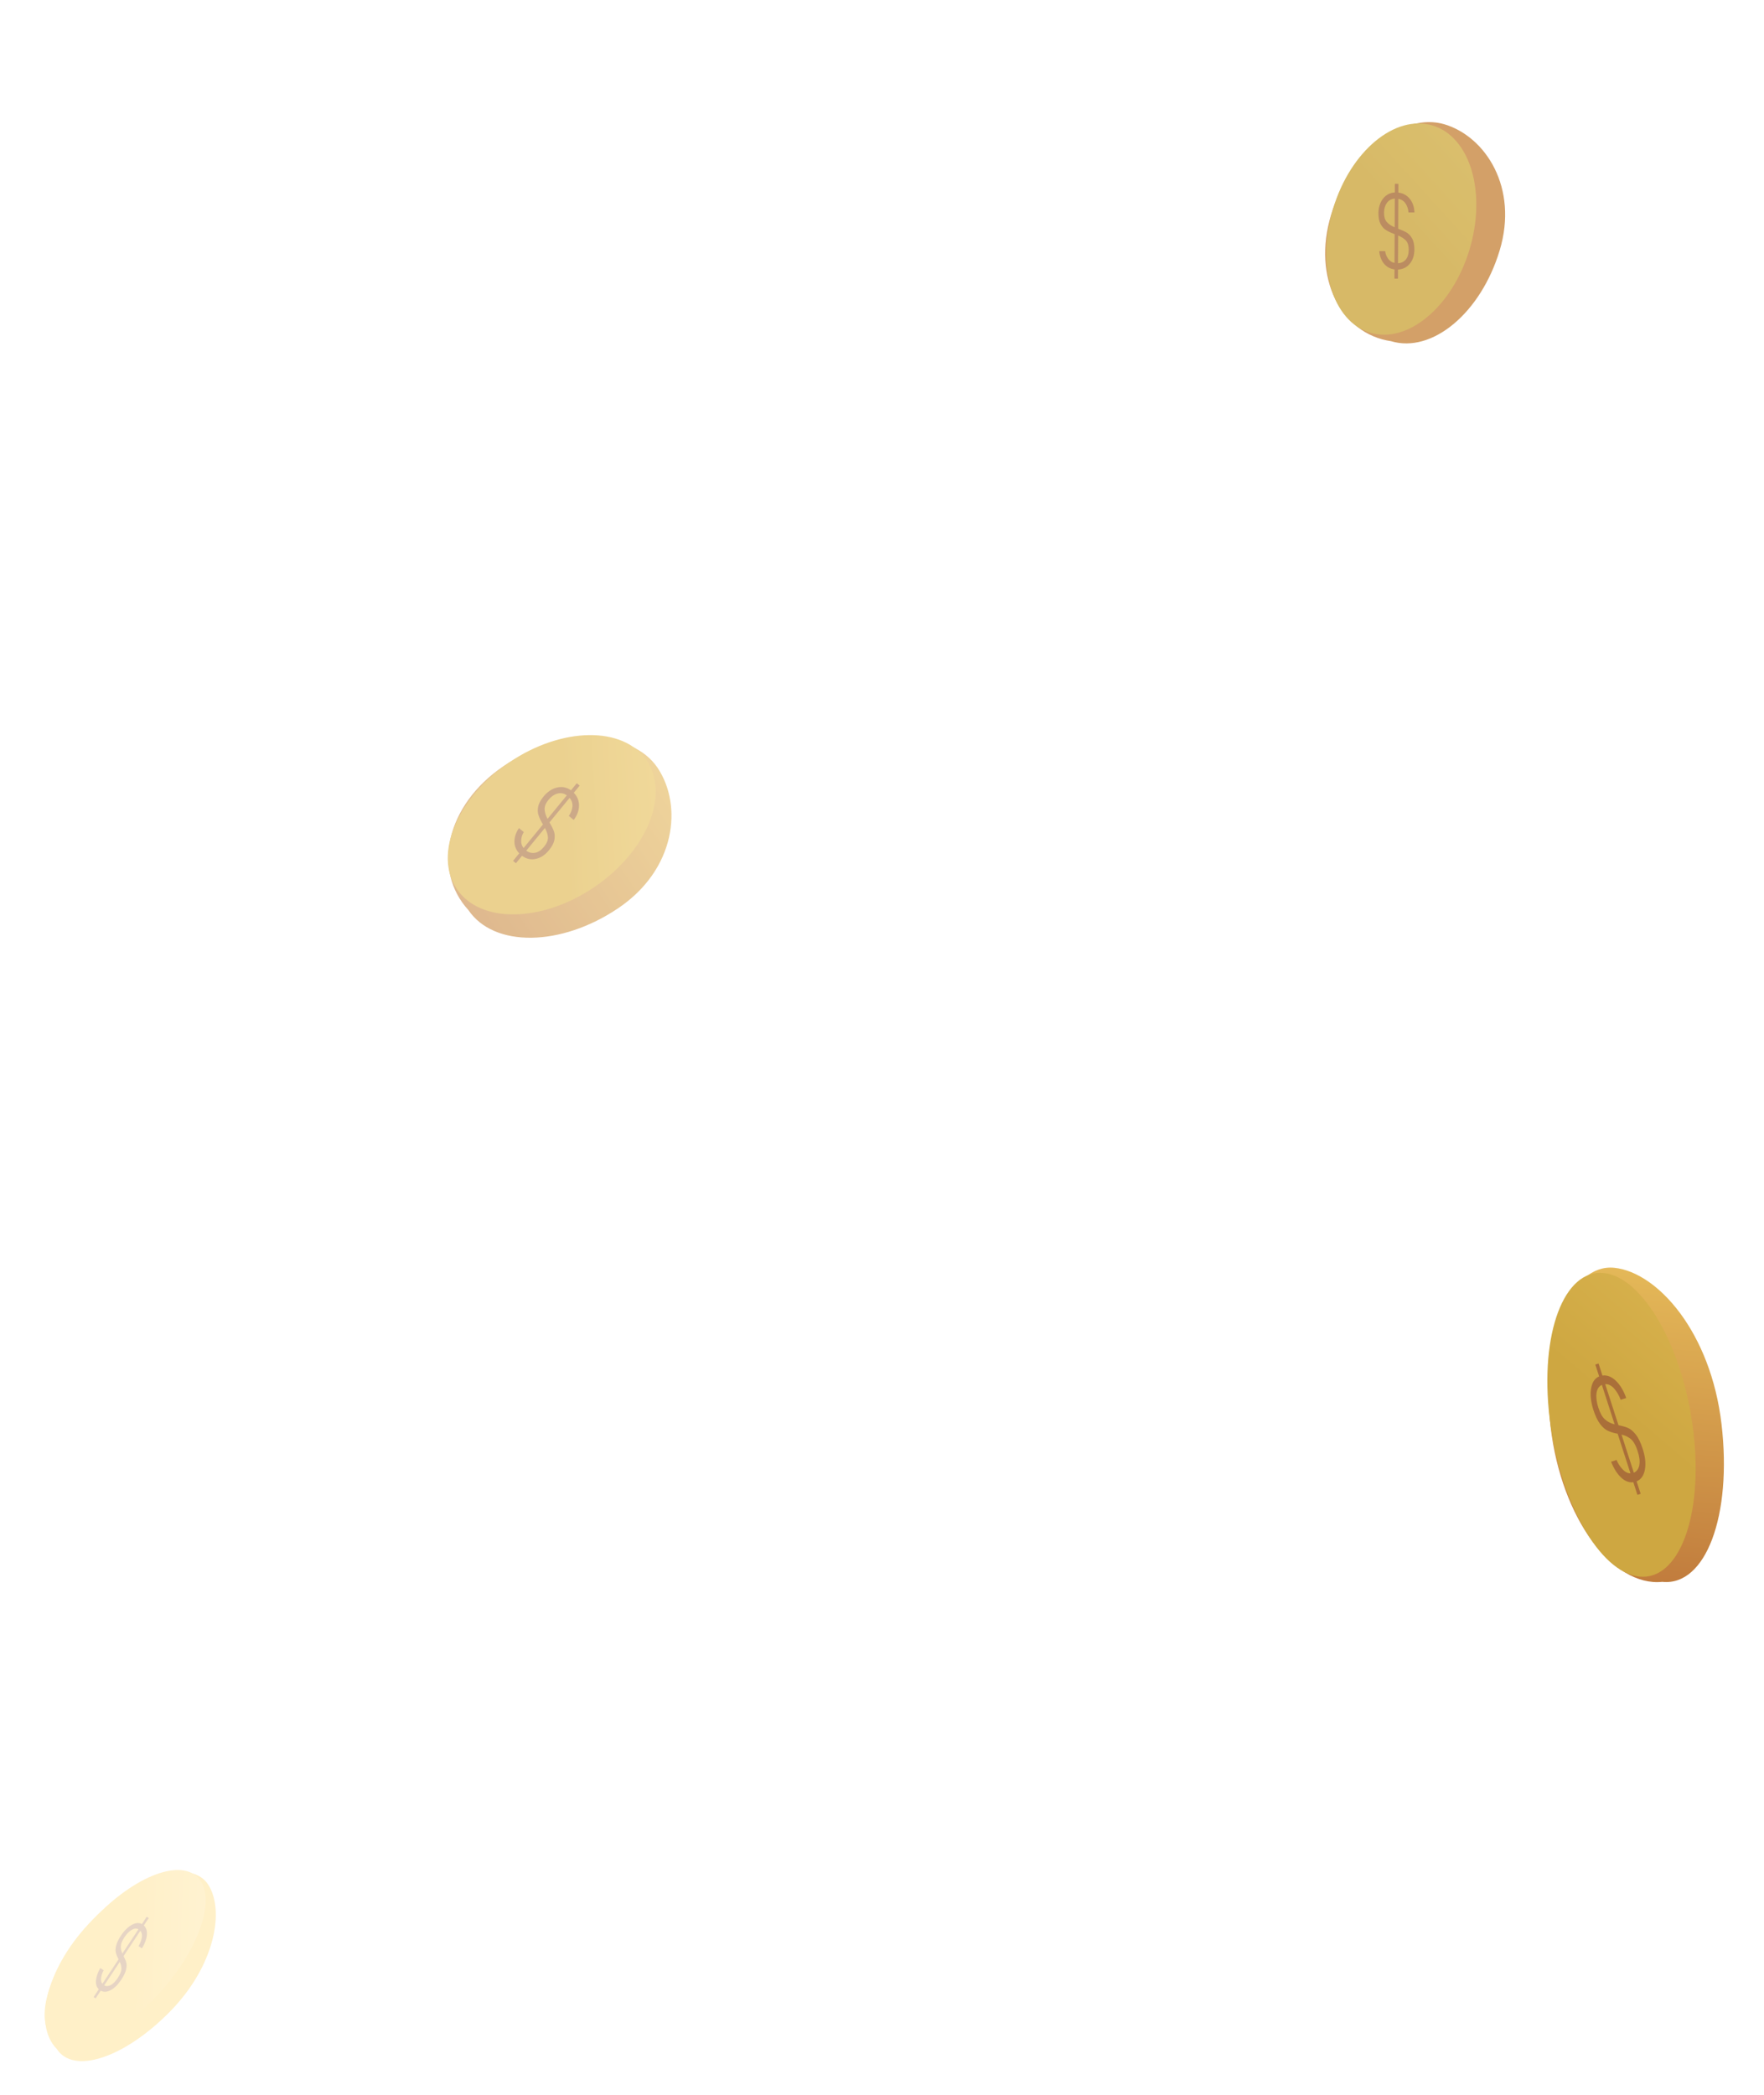 <svg width="240" height="285" viewBox="0 0 240 285" fill="none" xmlns="http://www.w3.org/2000/svg">
<g clip-path="url(#clip0_268_1159)">
<g opacity="0.8">
<path d="M204.038 34.064C206.603 25.553 202.143 18.605 196.542 16.916C190.94 15.228 183.655 20.756 181.09 29.267C178.525 37.778 182.42 45.417 189.251 46.417C194.852 48.105 201.473 42.575 204.038 34.064Z" fill="#C88842"/>
<ellipse rx="9.693" ry="14.728" transform="matrix(0.957 0.289 0.289 -0.957 190.652 31.168)" fill="url(#paint0_linear_268_1159)"/>
<path d="M187.543 28.979C187.545 28.518 187.63 28.078 187.798 27.658C187.967 27.247 188.218 26.905 188.553 26.633C188.887 26.36 189.293 26.21 189.772 26.182L189.777 25.007L190.255 25.009L190.25 26.199C190.895 26.28 191.415 26.566 191.812 27.058C192.208 27.559 192.419 28.177 192.445 28.911L191.63 28.908C191.603 28.467 191.474 28.065 191.244 27.701C191.006 27.348 190.674 27.131 190.246 27.051L190.229 31.12C190.714 31.298 191.105 31.476 191.401 31.653C191.69 31.831 191.935 32.101 192.137 32.464C192.338 32.837 192.437 33.332 192.435 33.949C192.431 34.723 192.229 35.358 191.829 35.856C191.428 36.364 190.887 36.636 190.206 36.672L190.201 37.906L189.722 37.904L189.728 36.655C189.127 36.574 188.646 36.308 188.285 35.856C187.925 35.404 187.714 34.84 187.651 34.164L188.456 34.167C188.497 34.53 188.63 34.868 188.853 35.183C189.07 35.497 189.362 35.694 189.731 35.774L189.748 31.852C189.278 31.684 188.894 31.506 188.598 31.318C188.294 31.141 188.042 30.866 187.841 30.493C187.639 30.12 187.54 29.615 187.543 28.979ZM191.663 33.99C191.665 33.442 191.544 33.025 191.299 32.74C191.046 32.465 190.688 32.233 190.225 32.045L190.209 35.82C190.644 35.792 190.996 35.623 191.266 35.31C191.528 34.998 191.66 34.558 191.663 33.99ZM189.768 27.02C189.304 27.057 188.945 27.251 188.69 27.603C188.435 27.964 188.306 28.409 188.304 28.938C188.301 29.496 188.426 29.917 188.679 30.202C188.924 30.487 189.282 30.729 189.752 30.927L189.768 27.02Z" fill="#AA6F39"/>
</g>
<g opacity="0.3">
<path d="M23.042 273.764C29.254 267.493 30.588 259.935 28.336 256.416C26.083 252.897 18.844 254.879 12.632 261.149C6.42 267.419 4.379 275.354 7.716 278.746C9.968 282.265 16.83 280.034 23.042 273.764Z" fill="#FFCC46"/>
<ellipse rx="6.922" ry="14.624" transform="matrix(0.539 0.842 0.704 -0.71 17.025 266.323)" fill="url(#paint1_linear_268_1159)"/>
<path d="M16.476 263.308C16.733 262.918 17.028 262.576 17.358 262.282C17.684 261.996 18.018 261.799 18.361 261.692C18.704 261.585 19.02 261.609 19.308 261.764L19.966 260.768L20.238 260.948L19.571 261.956C19.894 262.265 20.031 262.701 19.983 263.266C19.929 263.839 19.705 264.442 19.31 265.075L18.847 264.769C19.077 264.385 19.228 263.995 19.299 263.601C19.361 263.213 19.293 262.905 19.094 262.678L16.813 266.125C16.99 266.457 17.114 266.753 17.184 267.014C17.25 267.273 17.239 267.593 17.151 267.977C17.058 268.368 16.838 268.825 16.492 269.348C16.059 270.003 15.589 270.468 15.082 270.741C14.571 271.023 14.11 271.052 13.701 270.829L13.01 271.875L12.738 271.695L13.438 270.637C13.14 270.345 13.015 269.94 13.061 269.422C13.108 268.904 13.302 268.347 13.644 267.75L14.101 268.052C13.922 268.375 13.809 268.712 13.761 269.062C13.709 269.409 13.766 269.685 13.932 269.891L16.13 266.568C15.956 266.25 15.836 265.956 15.772 265.687C15.698 265.423 15.707 265.095 15.801 264.704C15.894 264.312 16.119 263.847 16.476 263.308ZM16.029 269.095C16.337 268.631 16.5 268.232 16.519 267.898C16.529 267.571 16.454 267.241 16.295 266.909L14.179 270.108C14.442 270.246 14.738 270.233 15.066 270.068C15.39 269.901 15.711 269.576 16.029 269.095ZM18.838 262.473C18.553 262.332 18.239 262.363 17.898 262.567C17.551 262.778 17.229 263.108 16.933 263.556C16.62 264.029 16.456 264.434 16.441 264.769C16.422 265.103 16.491 265.441 16.649 265.784L18.838 262.473Z" fill="#AA6F39"/>
</g>
<path d="M234.222 193.758C232.766 181.291 225.55 173.102 219.642 172.483C213.733 171.864 209.512 181.666 210.968 194.133C212.423 206.599 219.43 215.908 226.16 215.21C232.068 215.829 235.678 206.224 234.222 193.758Z" fill="url(#paint2_linear_268_1159)"/>
<ellipse rx="9.843" ry="20.796" transform="matrix(0.995 0.104 -0.116 -0.993 220.612 193.845)" fill="url(#paint3_linear_268_1159)"/>
<path d="M216.773 191.779C216.569 191.147 216.45 190.516 216.417 189.888C216.387 189.273 216.466 188.727 216.651 188.251C216.836 187.775 217.143 187.446 217.571 187.263L217.049 185.648L217.49 185.505L218.018 187.141C218.647 187.056 219.254 187.291 219.839 187.845C220.428 188.413 220.899 189.197 221.252 190.198L220.501 190.441C220.278 189.844 219.98 189.331 219.605 188.902C219.228 188.489 218.825 188.292 218.396 188.312L220.204 193.904C220.73 194.002 221.168 194.128 221.521 194.281C221.866 194.437 222.213 194.734 222.561 195.172C222.913 195.623 223.226 196.272 223.5 197.12C223.844 198.184 223.943 199.118 223.797 199.923C223.656 200.742 223.28 201.279 222.67 201.536L223.218 203.232L222.777 203.374L222.223 201.658C221.634 201.73 221.072 201.51 220.538 200.999C220.004 200.487 219.557 199.777 219.197 198.868L219.938 198.628C220.139 199.113 220.413 199.538 220.759 199.901C221.098 200.267 221.456 200.449 221.831 200.447L220.089 195.056C219.581 194.968 219.149 194.84 218.792 194.672C218.434 194.521 218.078 194.219 217.726 193.768C217.374 193.317 217.056 192.654 216.773 191.779ZM222.808 197.411C222.565 196.657 222.266 196.122 221.913 195.805C221.558 195.503 221.125 195.294 220.615 195.176L222.292 200.365C222.679 200.195 222.927 199.855 223.035 199.344C223.136 198.836 223.061 198.191 222.808 197.411ZM217.943 188.414C217.533 188.606 217.289 188.982 217.212 189.542C217.139 190.115 217.22 190.765 217.455 191.492C217.703 192.26 218.007 192.801 218.367 193.115C218.72 193.432 219.157 193.655 219.678 193.784L217.943 188.414Z" fill="#AA6F39"/>
<g opacity="0.6">
<path d="M84.138 123.542C91.94 118.262 92.922 109.567 89.447 104.432C85.972 99.297 76.286 98.968 68.484 104.248C60.682 109.528 58.773 118.413 63.719 123.805C67.194 128.94 76.336 128.822 84.138 123.542Z" fill="url(#paint4_linear_268_1159)"/>
<ellipse rx="10.273" ry="15.609" transform="matrix(0.56 0.828 0.828 -0.56 75.071 112.207)" fill="url(#paint5_linear_268_1159)"/>
<path d="M73.982 108.328C74.292 107.951 74.656 107.646 75.076 107.413C75.489 107.188 75.924 107.076 76.382 107.075C76.839 107.075 77.274 107.223 77.685 107.521L78.475 106.558L78.867 106.88L78.067 107.854C78.543 108.352 78.779 108.936 78.776 109.605C78.767 110.282 78.527 110.931 78.057 111.552L77.389 111.004C77.662 110.623 77.825 110.207 77.879 109.754C77.92 109.304 77.792 108.904 77.494 108.552L74.758 111.885C75.038 112.356 75.24 112.763 75.365 113.108C75.483 113.447 75.504 113.833 75.427 114.266C75.343 114.708 75.093 115.181 74.678 115.686C74.158 116.32 73.567 116.707 72.905 116.849C72.236 116.998 71.609 116.859 71.025 116.433L70.195 117.444L69.804 117.122L70.643 116.1C70.203 115.631 69.986 115.091 69.992 114.478C69.998 113.865 70.202 113.26 70.603 112.663L71.262 113.204C71.054 113.53 70.936 113.897 70.91 114.304C70.877 114.707 70.986 115.065 71.236 115.378L73.873 112.165C73.599 111.712 73.403 111.309 73.285 110.957C73.154 110.608 73.13 110.213 73.214 109.772C73.298 109.331 73.554 108.849 73.982 108.328ZM74.017 115.203C74.385 114.754 74.564 114.331 74.553 113.932C74.53 113.537 74.391 113.107 74.136 112.643L71.598 115.735C71.974 116.004 72.377 116.1 72.807 116.023C73.232 115.942 73.635 115.669 74.017 115.203ZM77.122 108.206C76.716 107.927 76.29 107.846 75.846 107.964C75.394 108.09 74.991 108.37 74.635 108.803C74.26 109.261 74.081 109.691 74.097 110.094C74.108 110.492 74.241 110.93 74.495 111.407L77.122 108.206Z" fill="#AA6F39"/>
</g>
</g>
<defs>
<linearGradient id="paint0_linear_268_1159" x1="21.704" y1="38.687" x2="-0.549" y2="1.538" gradientUnits="userSpaceOnUse">
<stop stop-color="#DBBF59"/>
<stop offset="1" stop-color="#CDA841"/>
</linearGradient>
<linearGradient id="paint1_linear_268_1159" x1="15.499" y1="38.415" x2="-9.151" y2="8.823" gradientUnits="userSpaceOnUse">
<stop stop-color="#FFE8AB"/>
<stop offset="1" stop-color="#FFCC46"/>
</linearGradient>
<linearGradient id="paint2_linear_268_1159" x1="225.082" y1="215.247" x2="229.455" y2="173.512" gradientUnits="userSpaceOnUse">
<stop stop-color="#C17C3D"/>
<stop offset="1" stop-color="#E4B858"/>
</linearGradient>
<linearGradient id="paint3_linear_268_1159" x1="22.039" y1="54.625" x2="-13.012" y2="12.546" gradientUnits="userSpaceOnUse">
<stop stop-color="#E9C463"/>
<stop offset="1" stop-color="#CEA741"/>
</linearGradient>
<linearGradient id="paint4_linear_268_1159" x1="62.979" y1="122.917" x2="89.713" y2="104.825" gradientUnits="userSpaceOnUse">
<stop stop-color="#C98943"/>
<stop offset="1" stop-color="#E3B658"/>
</linearGradient>
<linearGradient id="paint5_linear_268_1159" x1="23.002" y1="41.001" x2="-0.582" y2="1.63" gradientUnits="userSpaceOnUse">
<stop stop-color="#FDDC80"/>
<stop offset="1" stop-color="#DDB244"/>
</linearGradient>
<clipPath id="clip0_268_1159">
<rect width="240" height="285" fill="white"/>
</clipPath>
</defs>
</svg>

